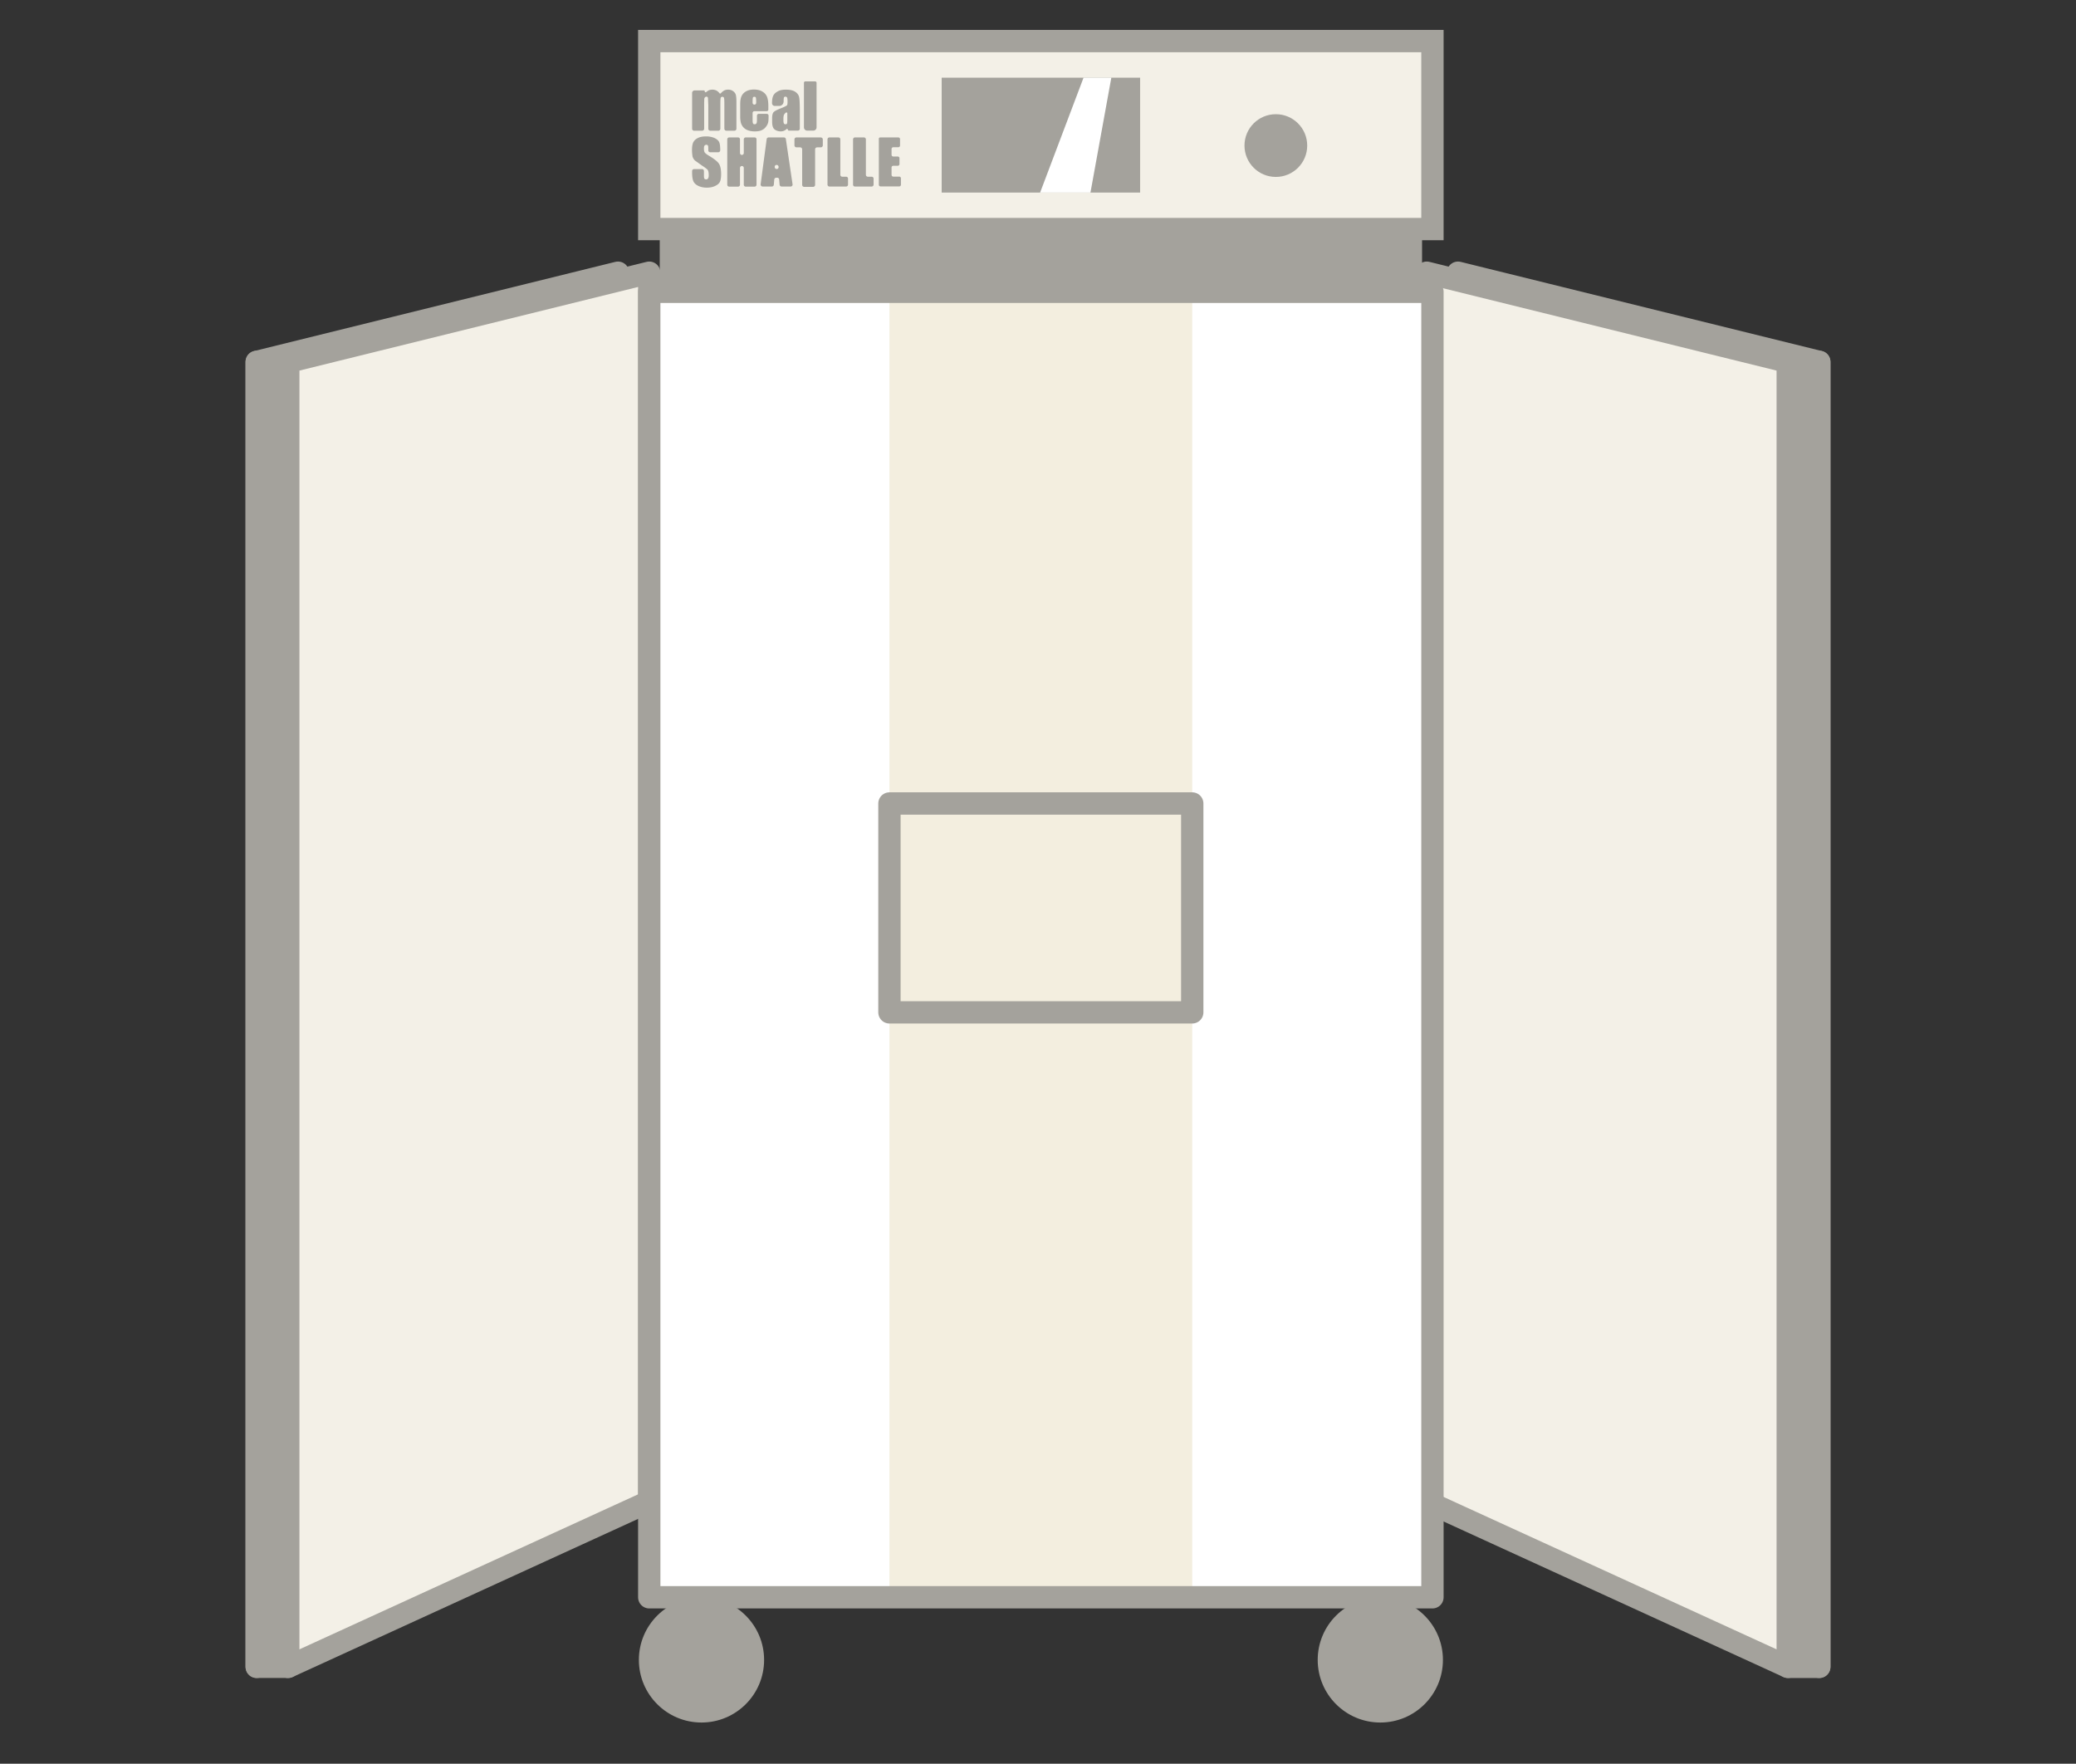 <svg xmlns="http://www.w3.org/2000/svg" width="186" height="158"><rect width="100%" height="100%" fill="#333333" stroke="none"/><g stroke="#a4a29c" stroke-width="2" stroke-linejoin="round" stroke-miterlimit="10"><path d="M55.37 24.43 23 32.42v116.9l32.37-14.81z" fill="#a4a29c"/><path d="m58.17 24.43-32.36 7.99v116.9l32.36-14.81z" fill="#f3f0e7"/><path d="M23 32.42h2.81v116.9H23zm107.63-7.99L163 32.42v116.9l-32.37-14.81z" fill="#a4a29c"/><path d="m127.83 24.43 32.36 7.99v116.9l-32.36-14.81z" fill="#f3f0e7"/><path d="M160.19 32.42H163v116.9h-2.81z" fill="#a4a29c"/></g><path d="M58.17 26.14h70.17v116.95H58.17z" fill="#fff"/><path d="M79.69 26.14h27.13v116.95H79.69z" fill="#f3eedf"/><path d="M58.17 3.68h70.17v16.84H58.17z" fill="#f3f0e7" stroke="#a4a29c" stroke-width="2" stroke-miterlimit="10"/><g fill="#a4a29c"><circle cx="62.85" cy="148.7" r="5.61"/><circle cx="123.67" cy="148.7" r="5.61"/><path d="M59.11 20.52h68.3v5.61h-68.3zM84.37 6.96h17.78v10.29H84.37z"/><circle cx="114.31" cy="13.04" r="2.81"/></g><path d="M99.57 6.96 97.7 17.25h-4.51l3.89-10.29z" fill="#fff"/><g stroke="#a4a29c" stroke-width="2" stroke-linejoin="round" stroke-miterlimit="10" fill="none"><path d="M58.17 26.14h70.17v116.95H58.17z"/><path d="M79.69 71.98h27.13v18.71H79.69z"/></g><path d="M63.14 8.18c0 .08.09.12.14.06l.15-.11c.12-.07.25-.1.4-.1a.76.76 0 0 1 .63.32c.03.04.1.04.13 0 .08-.09.16-.16.25-.22.12-.07.25-.1.39-.1a.74.74 0 0 1 .46.14c.12.09.2.2.24.33.03.13.05.35.05.64v2.39a.18.18 0 0 1-.18.18h-.72a.18.18 0 0 1-.18-.18V9.35c0-.31-.01-.5-.03-.57s-.07-.11-.15-.11-.13.04-.15.11-.03.26-.03.57v2.18a.18.18 0 0 1-.18.18h-.72a.18.18 0 0 1-.18-.18V9.41l-.03-.64c-.02-.07-.06-.11-.14-.11-.05 0-.09.02-.13.06-.03.04-.05.08-.06.14l-.01.34v2.33a.18.18 0 0 1-.18.18h-.72a.18.18 0 0 1-.18-.18v-3.2c0-.13.1-.23.23-.23h.77c.1-.01.14.03.13.08zm5.55 1.78h-1.1c-.09 0-.16.07-.16.16v.62c0 .16.01.27.04.32.02.05.07.07.14.07.08 0 .14-.03.17-.09s.04-.18.04-.36v-.32c0-.09.07-.16.16-.16h.72c.09 0 .16.07.16.16v.11c0 .22-.01.39-.04.51s-.09.25-.2.38c-.1.14-.23.24-.39.31s-.36.1-.6.1c-.23 0-.44-.03-.62-.1a1 1 0 0 1-.42-.28 1.06 1.06 0 0 1-.21-.39 2.39 2.39 0 0 1-.06-.61V9.34c0-.32.04-.57.13-.75s.23-.32.42-.42.42-.15.67-.15c.31 0 .56.06.76.18s.34.27.42.47c.08.19.12.47.12.82v.31c.01.09-.06.16-.15.16zm-1.1-.59c.09 0 .16-.07.16-.16v-.1c0-.19-.01-.31-.03-.36a.12.12 0 0 0-.12-.08c-.08 0-.12.02-.14.07s-.03.17-.03.37v.1c0 .09.07.16.16.16zm2.23.12h-.41c-.13 0-.24-.11-.24-.24 0-.28.03-.5.1-.65.06-.15.19-.29.39-.4.19-.12.45-.17.76-.17.37 0 .65.07.84.2s.3.29.34.48.06.59.06 1.18v1.64c0 .1-.08.17-.17.17h-.82c-.04 0-.08-.04-.08-.08 0-.07-.09-.1-.13-.05a.64.64 0 0 1-.13.1c-.11.06-.23.1-.38.1-.19 0-.37-.05-.53-.16s-.24-.34-.24-.71v-.3c0-.27.04-.45.13-.55s.3-.21.63-.34c.36-.14.55-.24.58-.29s.04-.15.04-.3c0-.19-.01-.31-.04-.37s-.07-.09-.14-.09-.12.02-.14.07-.03.17-.03.37c-.01.22-.18.39-.39.39zm.72.66c0-.07-.08-.1-.13-.06a.54.54 0 0 0-.18.22c-.03.09-.04.21-.04.38 0 .19.01.31.04.36.02.05.07.08.15.08.07 0 .11-.02.13-.06s.03-.15.03-.34v-.58zm2.62-2.74v4a.29.29 0 0 1-.29.29h-.55a.29.29 0 0 1-.29-.29v-4c0-.06.05-.12.12-.12h.9c.05.01.11.06.11.12zm-8.81 6.23h-.72c-.1 0-.17-.08-.17-.17v-.15c0-.15-.01-.25-.04-.29s-.07-.06-.14-.06-.12.03-.16.08c-.04.06-.05.14-.05.26 0 .15.02.26.06.33s.15.16.32.27c.51.3.83.55.96.75.13.19.2.51.2.94 0 .31-.04.55-.11.69-.07.15-.22.27-.43.37s-.46.15-.74.15c-.31 0-.57-.06-.79-.17s-.36-.26-.43-.44-.1-.43-.1-.77v-.11c0-.1.08-.17.17-.17h.72c.1 0 .17.08.17.17v.36c0 .17.01.27.04.32s.08.07.16.07.13-.03.17-.09.06-.15.06-.27c0-.26-.04-.43-.11-.51s-.25-.21-.54-.4l-.57-.41c-.1-.08-.17-.2-.23-.35-.02-.16-.05-.35-.05-.58 0-.34.04-.58.13-.74s.23-.28.42-.37.42-.13.7-.13a1.91 1.91 0 0 1 .76.14c.21.1.35.22.42.36.07.15.1.39.1.74-.01.11-.08.18-.18.18zm3.43-1.16v4.07c0 .09-.08.17-.17.17h-.8c-.09 0-.17-.08-.17-.17v-1.51c0-.09-.08-.17-.17-.17-.09 0-.17.08-.17.17v1.51c0 .09-.08.17-.17.17h-.8c-.09 0-.17-.08-.17-.17v-4.07c0-.09.08-.17.17-.17h.8c.09 0 .17.08.17.17v1.23c0 .09.08.17.17.17.09 0 .17-.08.17-.17v-1.23c0-.09.08-.17.17-.17h.8c.1 0 .17.08.17.17zm2.63-.02.6 4.05c.02.11-.07.2-.18.2h-.8c-.09 0-.17-.07-.18-.16l-.04-.47a.176.176 0 0 0-.18-.16h-.08c-.09 0-.17.07-.18.16l-.04.47c-.01.09-.08.16-.18.16h-.82c-.11 0-.19-.09-.18-.2l.54-4.05c.01-.09.09-.15.18-.15h1.35c.11 0 .18.06.19.15zm-.65 2.49c-.02-.23-.33-.23-.35-.02-.01.12.07.21.18.21.1 0 .18-.09.17-.19zm3.96-2.46v.53a.18.18 0 0 1-.18.18h-.33a.18.18 0 0 0-.18.18v3.18a.18.18 0 0 1-.18.18h-.8a.18.18 0 0 1-.18-.18v-3.18a.18.18 0 0 0-.18-.18h-.33a.18.18 0 0 1-.18-.18v-.53a.18.18 0 0 1 .18-.18h2.15c.13 0 .21.08.21.18zm1.57-.01v3.18c0 .09.08.17.17.17h.35c.1 0 .17.08.17.17v.54c0 .09-.08.17-.17.17h-1.5c-.09 0-.17-.08-.17-.17v-4.06c0-.09.08-.17.17-.17h.8c.11 0 .18.08.18.17zm2.29 0v3.18c0 .09.08.17.17.17h.35c.1 0 .17.08.17.17v.54c0 .09-.08.17-.17.17h-1.5c-.1 0-.17-.08-.17-.17v-4.06c0-.09.08-.17.17-.17h.8c.1 0 .18.08.18.17zm1.3-.17h1.61c.08 0 .15.07.15.15v.58c0 .08-.07.15-.15.15h-.46c-.08 0-.15.07-.15.15v.53c0 .08.07.15.15.15h.41c.08 0 .15.07.15.15v.53c0 .08-.07.15-.15.15h-.41c-.08 0-.15.07-.15.15v.67c0 .08.07.15.15.15h.54c.08 0 .15.07.15.15v.58c0 .08-.07.15-.15.15h-1.68c-.08 0-.15-.07-.15-.15v-4.1c-.02-.07.05-.14.14-.14z" fill="#a4a29c"/></svg>